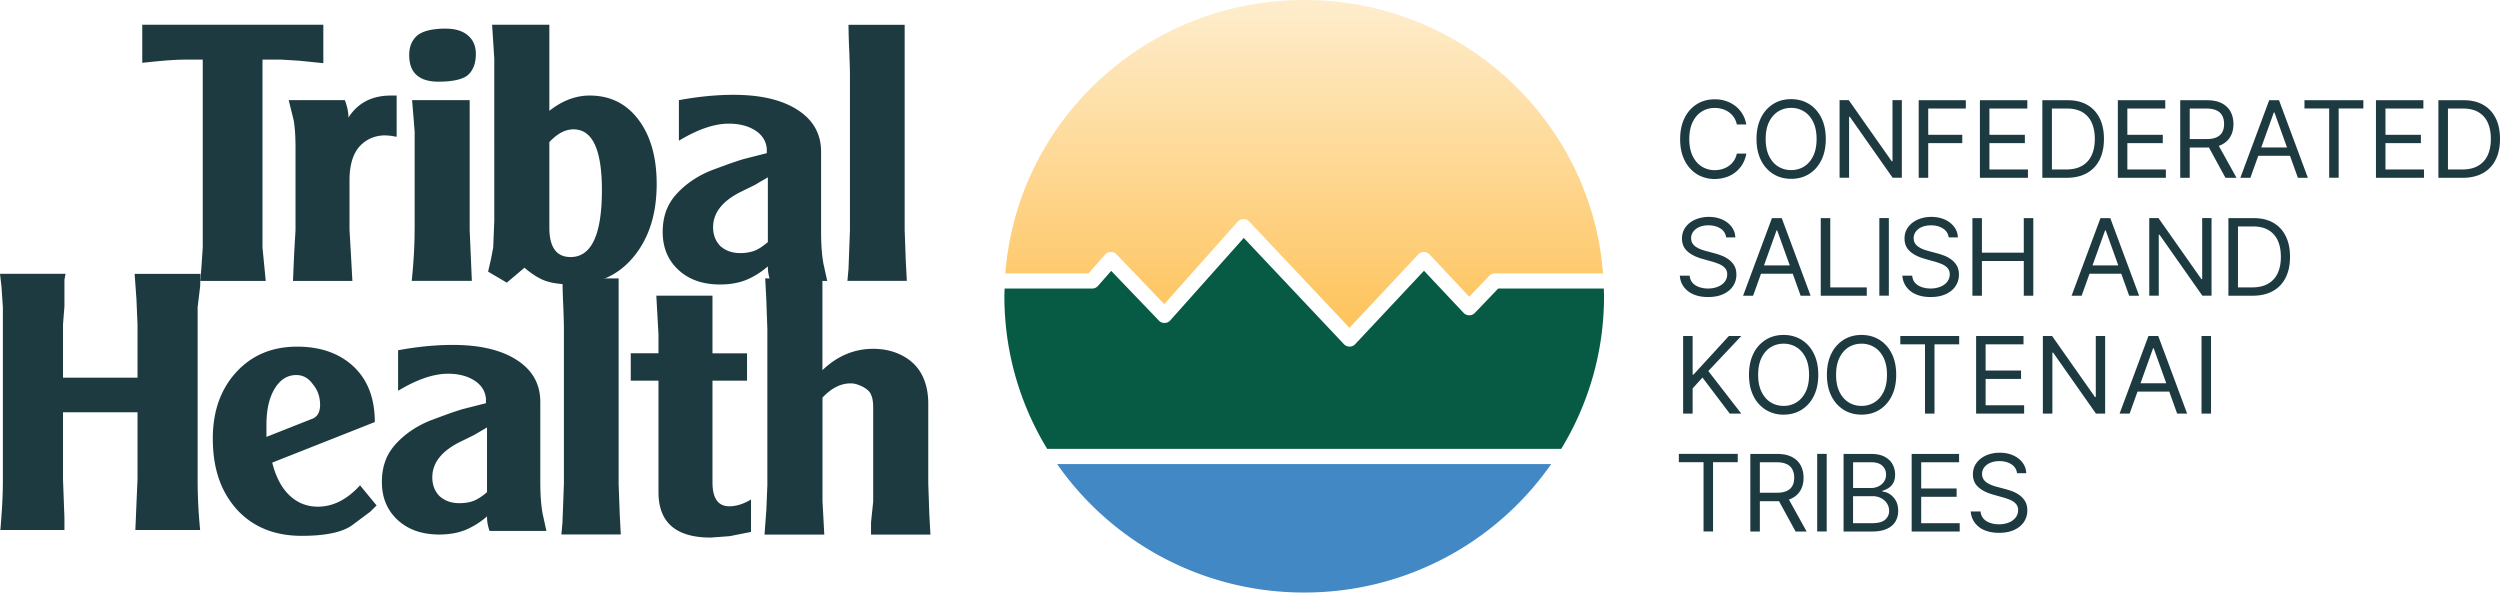<svg xmlns="http://www.w3.org/2000/svg" width="226" height="54" fill="none"><path fill="#1D3A41" d="M12.86 2.237h16.369V5.71l-2.213-.225-1.595-.096H23.73v16.989l.293 3.018h-5.923l.098-1.093.13-1.925V5.388h-1.66c-.804 0-2.074.097-3.808.29v-3.44Z"/><path fill="#1D3A41" d="M31.172 9.055c.089.216.163.46.228.74.065.28.098.555.098.835.846-1.327 2.125-1.993 3.84-1.993h.52v3.73l-.552-.096-.456-.033c-.976 0-1.78.354-2.408 1.066-.563.69-.846 1.677-.846 2.968v4.516l.13 2.256.13 2.352h-5.37l.098-2.348.13-2.25v-7.434c0-.409-.01-.818-.032-1.24a12.202 12.202 0 0 0-.13-1.24l-.456-1.834h5.076v.005ZM40.316 2.591c.846 0 1.507.202 1.985.611.48.409.716.965.716 1.672 0 .878-.26 1.535-.78 1.962-.498.363-1.367.547-2.604.547-.87 0-1.525-.198-1.971-.598-.447-.395-.67-1.001-.67-1.819 0-.772.26-1.373.781-1.8.52-.387 1.367-.58 2.539-.58l.004.005Zm-2.831 18.234v-8.908l-.116-1.447-.117-1.415h5.207v11.738l.098 2.283.098 2.315H37.22c.172-1.672.26-3.192.26-4.566h.005ZM44.584 22.41l.098-2.467V5.283l-.116-1.796-.08-1.25h5.175v7.783c1.172-.924 2.385-1.383 3.645-1.383 1.846 0 3.315.726 4.412 2.182s1.646 3.39 1.646 5.812c0 2.696-.688 4.883-2.07 6.564-1.375 1.682-3.216 2.518-5.518 2.518-1 0-1.794-.101-2.394-.299-.595-.197-1.255-.601-1.971-1.212l-1.595 1.35-1.692-.997.26-1.12.196-1.025h.004Zm5.077-9.56v7.727c0 1.773.642 2.66 1.92 2.66 1.888 0 2.831-2.022 2.831-6.06 0-3.657-.855-5.485-2.57-5.485-.74 0-1.465.386-2.181 1.153v.005ZM69.313 13.424c-.065-.685-.413-1.232-1.046-1.636-.632-.404-1.427-.61-2.385-.61-1.306 0-2.808.514-4.51 1.543V9.055c1.735-.322 3.385-.483 4.947-.483 2.45 0 4.384.455 5.793 1.37 1.409.909 2.115 2.172 2.115 3.78v7.204c0 1.222.075 2.219.228 2.99l.326 1.48h-5.142a4.692 4.692 0 0 1-.163-.611 3.7 3.7 0 0 1-.065-.708 7.007 7.007 0 0 1-1.962 1.231c-.683.271-1.465.41-2.352.41-1.558 0-2.813-.437-3.761-1.315-.954-.877-1.428-2.021-1.428-3.431 0-1.41.414-2.509 1.237-3.418.823-.91 1.864-1.622 3.124-2.137a169.49 169.49 0 0 1 1.516-.56 33.13 33.13 0 0 1 1.385-.464l2.148-.547v-.418l-.005-.004Zm.098 2.609-1.204.703-1.237.606c-1.669.832-2.506 1.898-2.506 3.202 0 .685.219 1.25.651 1.696.479.427 1.074.638 1.79.638a3.73 3.73 0 0 0 1.255-.193c.358-.128.777-.395 1.255-.8v-5.857l-.004.005ZM76.705 24.302l.13-3.5V6.832c0-.492-.023-1.255-.065-2.28a63.394 63.394 0 0 1-.065-2.31h5.077v18.56l.097 2.697.098 1.892h-5.37l.098-1.093v.004ZM5.923 24.753l-.098.547v2.402l-.13 1.636v4.805h6.737v-4.805l-.098-2.306-.163-2.274h5.956l-.033 1.125-.228 1.893V43.35c0 1.52.075 3.041.228 4.562h-5.858l.098-2.348.098-2.251v-6.046H5.695v6.046l.13 3.505v1.094H.033c.065-.772.12-1.521.162-2.247a40.2 40.2 0 0 0 .065-2.31V27.77l-.13-1.893L0 24.753h5.923ZM24.608 41.816c.325 1.295.846 2.287 1.562 2.967.716.68 1.571 1.02 2.571 1.02 1.367 0 2.636-.643 3.807-1.93l1.497 1.82-.585.574-1.627 1.213c-.888.639-2.409.96-4.556.96-2.45 0-4.403-.79-5.858-2.375a8 8 0 0 1-1.628-2.775c-.367-1.061-.553-2.274-.553-3.643 0-2.462.707-4.46 2.116-6 1.408-1.539 3.245-2.31 5.5-2.31 2.124 0 3.83.601 5.109 1.8 1.278 1.2 1.92 2.872 1.92 5.017l-9.275 3.666v-.005Zm-.525-2.32 4.068-1.608c.52-.17.785-.598.785-1.287 0-.726-.218-1.346-.65-1.86-.391-.556-.889-.837-1.498-.837-.804 0-1.455.41-1.952 1.222-.498.814-.749 1.907-.749 3.276v1.093h-.004ZM43.928 36.032c-.065-.685-.413-1.232-1.046-1.636-.632-.404-1.427-.611-2.384-.611-1.307 0-2.809.515-4.51 1.544v-3.666c1.734-.322 3.384-.483 4.947-.483 2.45 0 4.384.455 5.792 1.37 1.409.909 2.116 2.168 2.116 3.776v7.203c0 1.222.074 2.219.227 2.99l.326 1.48h-5.142a4.695 4.695 0 0 1-.163-.61 3.71 3.71 0 0 1-.065-.708 7.006 7.006 0 0 1-1.962 1.23c-.683.272-1.464.41-2.352.41-1.558 0-2.813-.437-3.761-1.314-.953-.878-1.428-2.022-1.428-3.432 0-1.41.414-2.508 1.237-3.418.823-.91 1.864-1.622 3.124-2.136a275.15 275.15 0 0 1 1.511-.56c.381-.139.842-.295 1.386-.465l2.148-.546v-.419Zm.098 2.609-1.204.703-1.237.606c-1.669.832-2.505 1.898-2.505 3.202 0 .685.218 1.25.65 1.695.48.428 1.074.64 1.79.64.48 0 .893-.065 1.25-.194.359-.129.777-.395 1.256-.8v-5.857.005Z"/><path fill="#1D3A41" d="m50.847 47.227.13-3.5V29.756c0-.492-.023-1.254-.065-2.279a63.392 63.392 0 0 1-.065-2.31h5.076v18.56l.098 2.696.098 1.893h-5.37l.098-1.093v.004ZM57.02 31.938h2.506v-1.704l-.195-3.506h5.077v5.21h3.124v2.476h-3.124v9.193c0 1.443.507 2.16 1.525 2.16.618 0 1.269-.203 1.957-.612v2.931l-1.92.382-1.725.128c-3.147 0-4.719-1.369-4.719-4.107V34.414H57.02v-2.476ZM69.369 43.759V29.756l-.098-2.761-.097-1.829h5.174v8.297c1.344-1.286 2.873-1.93 4.589-1.93 1 0 1.887.212 2.668.63.781.418 1.362.997 1.744 1.737.38.74.567 1.603.567 2.59v7.237l.097 2.797.098 1.801h-5.37v-1.093l.196-1.898v-8.457c0-.538-.065-.933-.195-1.19-.089-.257-.326-.492-.717-.708a4.543 4.543 0 0 0-.534-.225 1.823 1.823 0 0 0-.6-.096c-.888 0-1.734.427-2.538 1.286v9.358l.163 3.023h-5.403l.163-2.214.098-2.343-.005-.01Z"/><path fill="url(#a)" d="m98.41 24.707 1.493-1.695a.686.686 0 0 1 .511-.235.68.68 0 0 1 .521.216l4.314 4.498 6.644-7.456a.702.702 0 0 1 1.032-.014l9.066 9.615 6.215-6.633a.693.693 0 0 1 .512-.221c.195 0 .376.078.511.22l3.589 3.818 1.809-1.888a.7.7 0 0 1 .507-.216h9.781C143.846 10.892 132.163 0 117.899 0c-14.263 0-25.946 10.888-27.015 24.716h7.531l-.004-.01Z"/><path fill="#075B44" d="m135.436 26.085-2.111 2.205a.7.7 0 0 1-1.013-.005l-3.584-3.808-6.216 6.634a.69.69 0 0 1-.512.22.697.697 0 0 1-.511-.22l-9.052-9.602-6.643 7.452a.703.703 0 0 1-.512.234.677.677 0 0 1-.52-.216l-4.31-4.493-1.195 1.36a.697.697 0 0 1-.525.239h-7.918c-.004.23-.018.46-.018.694 0 5.044 1.413 9.767 3.868 13.796h46.472a26.416 26.416 0 0 0 3.868-13.796c0-.235-.014-.464-.019-.694h-9.549Z"/><path fill="#4188C4" d="M95.561 41.949a27.17 27.17 0 0 0 22.334 11.614 27.157 27.157 0 0 0 22.334-11.614H95.557h.004Z"/><path fill="#1D3A41" d="M157.868 11.25h-.86a1.766 1.766 0 0 0-.721-1.111 1.962 1.962 0 0 0-.595-.285 2.393 2.393 0 0 0-.678-.096c-.428 0-.819.105-1.167.321-.349.216-.623.533-.828.951-.204.418-.307.933-.307 1.54 0 .605.103 1.12.307 1.538.205.418.479.735.828.951a2.16 2.16 0 0 0 1.167.322c.237 0 .46-.033.678-.097.219-.064.414-.16.595-.285.177-.128.33-.284.456-.468.126-.189.214-.4.265-.643h.86a2.82 2.82 0 0 1-.353.964 2.66 2.66 0 0 1-1.493 1.172c-.316.1-.65.156-1.008.156a3.018 3.018 0 0 1-1.614-.436 3.045 3.045 0 0 1-1.111-1.245c-.269-.538-.404-1.176-.404-1.92 0-.745.135-1.379.404-1.921.27-.537.642-.956 1.111-1.245.47-.294 1.009-.436 1.614-.436.358 0 .697.05 1.008.156.312.105.6.252.856.45s.465.436.637.721c.172.28.288.602.353.965v-.018ZM165.051 12.565c0 .74-.134 1.378-.404 1.92-.27.538-.642.956-1.111 1.245-.47.294-1.009.436-1.618.436-.609 0-1.144-.147-1.613-.436a3.032 3.032 0 0 1-1.111-1.245c-.27-.537-.405-1.176-.405-1.92 0-.745.135-1.379.405-1.92a3.003 3.003 0 0 1 1.111-1.246c.469-.294 1.009-.436 1.613-.436.604 0 1.144.147 1.618.436.469.294.841.708 1.111 1.245.27.538.404 1.181.404 1.92Zm-.832 0c0-.607-.102-1.121-.307-1.54-.204-.417-.479-.734-.827-.95a2.164 2.164 0 0 0-1.167-.322c-.432 0-.818.106-1.167.322-.349.216-.623.533-.828.95-.204.419-.306.933-.306 1.54 0 .606.102 1.12.306 1.539.205.418.479.735.828.95.349.217.735.322 1.167.322.432 0 .818-.105 1.167-.321.348-.216.623-.533.827-.951.205-.418.307-.933.307-1.54ZM171.927 9.055v7.015h-.832l-3.868-5.508h-.07v5.508h-.86V9.055h.832l3.882 5.522h.07V9.055h.846ZM173.451 16.075V9.06h4.259v.753h-3.399v2.37h3.078v.754h-3.078v3.138h-.86ZM178.984 16.075V9.06h4.287v.753h-3.427v2.37h3.204v.754h-3.204v2.384h3.483v.754h-4.343ZM186.818 16.075h-2.19V9.06h2.287c.688 0 1.279.137 1.767.418.488.28.865.68 1.125 1.203.26.524.39 1.144.39 1.875 0 .73-.13 1.36-.395 1.883a2.76 2.76 0 0 1-1.153 1.213c-.502.28-1.115.423-1.836.423h.005Zm-1.33-.754h1.274c.586 0 1.074-.11 1.46-.335.386-.225.674-.542.864-.956.191-.413.284-.905.284-1.474 0-.57-.093-1.057-.279-1.466a2.064 2.064 0 0 0-.837-.946c-.372-.22-.837-.331-1.39-.331h-1.371v5.508h-.005ZM191.453 16.075V9.06h4.287v.753h-3.427v2.37h3.203v.754h-3.203v2.384h3.482v.754h-4.342ZM197.092 16.075V9.06h2.399c.553 0 1.009.091 1.367.28.358.188.618.44.79.767.172.326.256.694.256 1.107 0 .414-.084.781-.256 1.098-.172.322-.432.57-.786.754-.353.183-.804.27-1.357.27h-1.944v-.767h1.916c.381 0 .683-.055.916-.165.232-.11.399-.266.506-.469.107-.202.158-.445.158-.725 0-.28-.051-.529-.158-.736a1.07 1.07 0 0 0-.511-.486c-.237-.115-.544-.175-.925-.175h-1.511v6.262h-.86Zm3.342-3.152 1.749 3.152h-1l-1.72-3.152h.971ZM203.429 16.075h-.902l2.608-7.015h.888l2.609 7.015h-.902l-2.12-5.908h-.056l-2.12 5.908h-.005Zm.335-2.743h3.636v.753h-3.636v-.753ZM208.324 9.808v-.753h5.323v.753h-2.231v6.262h-.86V9.808h-2.232ZM214.786 16.075V9.06h4.287v.753h-3.427v2.37h3.203v.754h-3.203v2.384h3.482v.754h-4.342ZM222.62 16.075h-2.189V9.06h2.287c.688 0 1.278.137 1.767.418.488.28.864.68 1.125 1.203.26.524.39 1.144.39 1.875 0 .73-.13 1.36-.395 1.883a2.76 2.76 0 0 1-1.153 1.213c-.502.28-1.116.423-1.836.423h.004Zm-1.329-.754h1.274c.585 0 1.074-.11 1.459-.335.386-.225.674-.542.865-.956.191-.413.284-.905.284-1.474 0-.57-.093-1.057-.279-1.466a2.064 2.064 0 0 0-.837-.946c-.372-.22-.837-.331-1.39-.331h-1.372v5.508h-.004ZM156.041 21.468a1.071 1.071 0 0 0-.507-.808c-.298-.194-.66-.29-1.088-.29-.316 0-.59.05-.823.152a1.338 1.338 0 0 0-.549.413.984.984 0 0 0-.195.602c0 .188.047.35.135.482.093.134.209.244.353.331.145.087.293.16.451.216.158.055.303.101.433.133l.72.193c.186.046.391.115.619.198.227.082.446.197.655.344.209.147.381.331.521.556.135.225.204.506.204.832 0 .381-.097.721-.297 1.029-.2.308-.493.551-.874.73-.381.18-.846.271-1.39.271-.507 0-.949-.082-1.321-.243a2.064 2.064 0 0 1-.874-.68 1.893 1.893 0 0 1-.358-1.01h.888c.024.266.112.482.27.656.158.175.358.299.604.381.242.083.507.125.791.125.33 0 .623-.056.883-.161.26-.106.47-.253.618-.446.149-.193.228-.413.228-.67a.825.825 0 0 0-.195-.57 1.447 1.447 0 0 0-.521-.359 5.363 5.363 0 0 0-.697-.239l-.874-.248c-.553-.156-.995-.381-1.316-.675-.325-.294-.483-.675-.483-1.149 0-.39.107-.735.325-1.029.214-.294.507-.523.874-.684.367-.16.777-.244 1.228-.244.45 0 .864.083 1.218.244.358.16.636.381.846.662.209.28.32.592.33.95h-.832v.005ZM158.477 26.733h-.902l2.608-7.015h.888l2.608 7.015h-.902l-2.119-5.908h-.056l-2.12 5.908h-.005Zm.335-2.743h3.635v.754h-3.635v-.754ZM164.596 26.733v-7.015h.86v6.262h3.301v.753h-4.161ZM170.751 19.713v7.015h-.86v-7.015h.86ZM176.158 21.468a1.069 1.069 0 0 0-.507-.808c-.298-.194-.66-.29-1.088-.29-.316 0-.59.05-.823.152a1.328 1.328 0 0 0-.548.413.985.985 0 0 0-.196.602c0 .188.047.35.135.482.093.134.209.244.354.331.144.087.292.16.451.216.158.055.302.101.432.133l.72.193c.186.046.391.115.619.198.228.082.446.197.655.344.21.147.382.331.521.556.135.225.205.506.205.832 0 .381-.098.721-.298 1.029-.2.308-.493.551-.874.73-.381.18-.846.271-1.39.271-.507 0-.948-.082-1.32-.243a2.052 2.052 0 0 1-.874-.68 1.885 1.885 0 0 1-.358-1.01h.888c.023.266.111.482.269.656.158.175.358.299.605.381.241.083.506.125.79.125.33 0 .623-.056.883-.161.261-.106.47-.253.619-.446a1.07 1.07 0 0 0 .227-.67.825.825 0 0 0-.195-.57 1.447 1.447 0 0 0-.521-.359 5.312 5.312 0 0 0-.697-.239l-.874-.248c-.553-.156-.995-.381-1.316-.675-.325-.294-.483-.675-.483-1.149 0-.39.107-.735.325-1.029.214-.294.507-.523.874-.684.368-.16.777-.244 1.228-.244.451 0 .864.083 1.218.244a2.1 2.1 0 0 1 .846.662c.209.28.321.592.33.95h-.832v.005ZM178.306 26.733v-7.015h.86v3.124h3.784v-3.124h.86v7.015h-.86v-3.138h-3.784v3.138h-.86ZM188.175 26.733h-.902l2.609-7.015h.888l2.608 7.015h-.902l-2.12-5.908h-.056l-2.12 5.908h-.005Zm.335-2.743h3.636v.754h-3.636v-.754ZM199.923 19.713v7.015h-.832l-3.868-5.508h-.07v5.508h-.86v-7.015h.832l3.882 5.522h.07v-5.522h.846ZM203.638 26.733h-2.19v-7.015h2.288c.688 0 1.278.138 1.766.418.488.28.865.68 1.125 1.204.261.523.391 1.143.391 1.874 0 .73-.13 1.36-.395 1.883a2.766 2.766 0 0 1-1.153 1.213c-.502.28-1.116.423-1.837.423h.005Zm-1.33-.753h1.274c.586 0 1.074-.11 1.46-.336.386-.225.674-.542.865-.955.19-.414.283-.905.283-1.475 0-.57-.093-1.057-.279-1.466a2.067 2.067 0 0 0-.836-.946c-.372-.22-.837-.33-1.391-.33h-1.371v5.508h-.005ZM152.154 37.391v-7.015h.86v3.482h.084l3.189-3.482h1.125l-2.98 3.165 2.98 3.85h-1.041l-2.469-3.262-.888.988v2.274h-.86ZM164.372 33.881c0 .74-.135 1.378-.405 1.92a3.003 3.003 0 0 1-1.111 1.245c-.469.294-1.009.437-1.618.437a3.006 3.006 0 0 1-1.613-.437 3.032 3.032 0 0 1-1.111-1.245c-.27-.537-.405-1.176-.405-1.92s.135-1.378.405-1.92a3.003 3.003 0 0 1 1.111-1.245c.47-.294 1.009-.437 1.613-.437.605 0 1.144.147 1.618.437.47.294.842.707 1.111 1.245.27.537.405 1.18.405 1.92Zm-.833 0c0-.606-.102-1.12-.306-1.539-.205-.418-.479-.735-.828-.95a2.161 2.161 0 0 0-1.167-.322c-.432 0-.818.105-1.167.321-.348.216-.623.533-.827.951-.205.418-.307.933-.307 1.539 0 .606.102 1.121.307 1.54.204.417.479.734.827.95.349.216.735.322 1.167.322.433 0 .818-.106 1.167-.322.349-.216.623-.533.828-.95.204-.419.306-.934.306-1.54ZM171.416 33.881c0 .74-.135 1.378-.405 1.92-.27.538-.641.956-1.111 1.245-.47.294-1.009.437-1.618.437-.609 0-1.144-.147-1.613-.437a3.032 3.032 0 0 1-1.111-1.245c-.27-.537-.405-1.176-.405-1.92s.135-1.378.405-1.92a3.003 3.003 0 0 1 1.111-1.245c.469-.294 1.009-.437 1.613-.437.605 0 1.144.147 1.618.437.47.294.841.707 1.111 1.245.27.537.405 1.18.405 1.92Zm-.833 0c0-.606-.102-1.12-.306-1.539-.205-.418-.479-.735-.828-.95a2.161 2.161 0 0 0-1.167-.322c-.432 0-.818.105-1.167.321-.348.216-.623.533-.827.951-.205.418-.307.933-.307 1.539 0 .606.102 1.121.307 1.54.204.417.479.734.827.95.349.216.735.322 1.167.322.433 0 .818-.106 1.167-.322.349-.216.623-.533.828-.95.204-.419.306-.934.306-1.54ZM171.787 31.125v-.753h5.323v.753h-2.231v6.262h-.86v-6.262h-2.232ZM178.64 37.391v-7.015h4.286v.753H179.5v2.37h3.203v.754H179.5v2.385h3.482v.753h-4.342ZM190.305 30.372v7.015h-.832l-3.868-5.509h-.07v5.509h-.86v-7.015h.832l3.882 5.522h.07v-5.522h.846ZM192.513 37.391h-.902l2.608-7.015h.888l2.609 7.015h-.902l-2.12-5.908h-.056l-2.12 5.908h-.005Zm.335-2.742h3.636v.753h-3.636v-.754ZM199.877 30.372v7.015h-.86v-7.015h.86ZM151.769 41.783v-.753h5.323v.753h-2.232v6.262H154v-6.262h-2.231ZM158.23 48.05v-7.016h2.399c.554 0 1.009.092 1.367.28.358.189.619.441.791.768.172.326.255.693.255 1.107 0 .413-.083.78-.255 1.098a1.8 1.8 0 0 1-.786.753c-.353.184-.804.271-1.358.271H158.7v-.767h1.915c.382 0 .684-.055.916-.165.233-.11.4-.267.507-.469.107-.202.158-.446.158-.726 0-.28-.051-.528-.158-.735a1.07 1.07 0 0 0-.511-.487c-.237-.115-.544-.174-.926-.174h-1.51v6.261h-.861Zm3.343-3.152 1.748 3.151h-.999l-1.721-3.151h.972ZM165.134 41.03v7.015h-.86V41.03h.86ZM166.659 48.05v-7.016h2.483c.493 0 .902.083 1.222.253.321.17.563.39.716.675.158.28.238.593.238.937 0 .304-.056.552-.163.75a1.216 1.216 0 0 1-.423.463 1.97 1.97 0 0 1-.567.253v.069c.218.014.437.087.655.225.219.138.405.335.553.588.149.253.223.57.223.937 0 .368-.079.666-.241.951-.163.28-.419.506-.767.666-.349.166-.805.248-1.363.248h-2.566Zm.86-3.933h1.595c.26 0 .493-.05.702-.152a1.24 1.24 0 0 0 .497-.423c.126-.183.186-.4.186-.643 0-.307-.107-.57-.325-.785-.219-.216-.563-.326-1.032-.326h-1.623v2.329Zm0 3.179h1.706c.563 0 .963-.106 1.2-.322.237-.216.353-.477.353-.785 0-.24-.06-.46-.186-.662a1.366 1.366 0 0 0-.525-.487 1.65 1.65 0 0 0-.804-.184h-1.748v2.44h.004ZM172.814 48.05v-7.016h4.287v.754h-3.426v2.37h3.203v.754h-3.203v2.384h3.482v.753h-4.343ZM182.34 42.784a1.067 1.067 0 0 0-.506-.808c-.298-.193-.661-.29-1.088-.29-.316 0-.591.051-.823.152a1.325 1.325 0 0 0-.549.413.984.984 0 0 0-.195.602c0 .189.047.35.135.483.093.133.209.243.353.33.144.088.293.161.451.216.158.056.302.102.433.134l.72.193a6.2 6.2 0 0 1 .618.197c.228.083.447.198.656.345.209.147.381.33.521.556.134.225.204.505.204.831 0 .381-.097.721-.297 1.03-.2.307-.493.55-.874.73-.382.179-.846.27-1.39.27-.507 0-.949-.082-1.321-.243a2.058 2.058 0 0 1-.874-.68 1.885 1.885 0 0 1-.358-1.01h.888c.023.266.112.482.27.657.158.174.358.298.604.38.242.084.507.125.791.125.33 0 .623-.055.883-.16a1.45 1.45 0 0 0 .618-.447c.149-.193.228-.413.228-.67a.825.825 0 0 0-.195-.57 1.447 1.447 0 0 0-.521-.358 5.363 5.363 0 0 0-.697-.24l-.874-.247c-.554-.156-.995-.382-1.316-.676-.325-.294-.483-.675-.483-1.148 0-.39.106-.735.325-1.03.214-.293.507-.523.874-.684.367-.16.776-.243 1.227-.243.451 0 .865.083 1.218.243.358.161.637.382.847.662.209.28.32.593.33.95h-.833v.005Z"/><defs><linearGradient id="a" x1="117.899" x2="117.899" y1="-.009" y2="29.632" gradientUnits="userSpaceOnUse"><stop stop-color="#FEEDCD"/><stop offset="1" stop-color="#FEC35B"/></linearGradient></defs></svg>